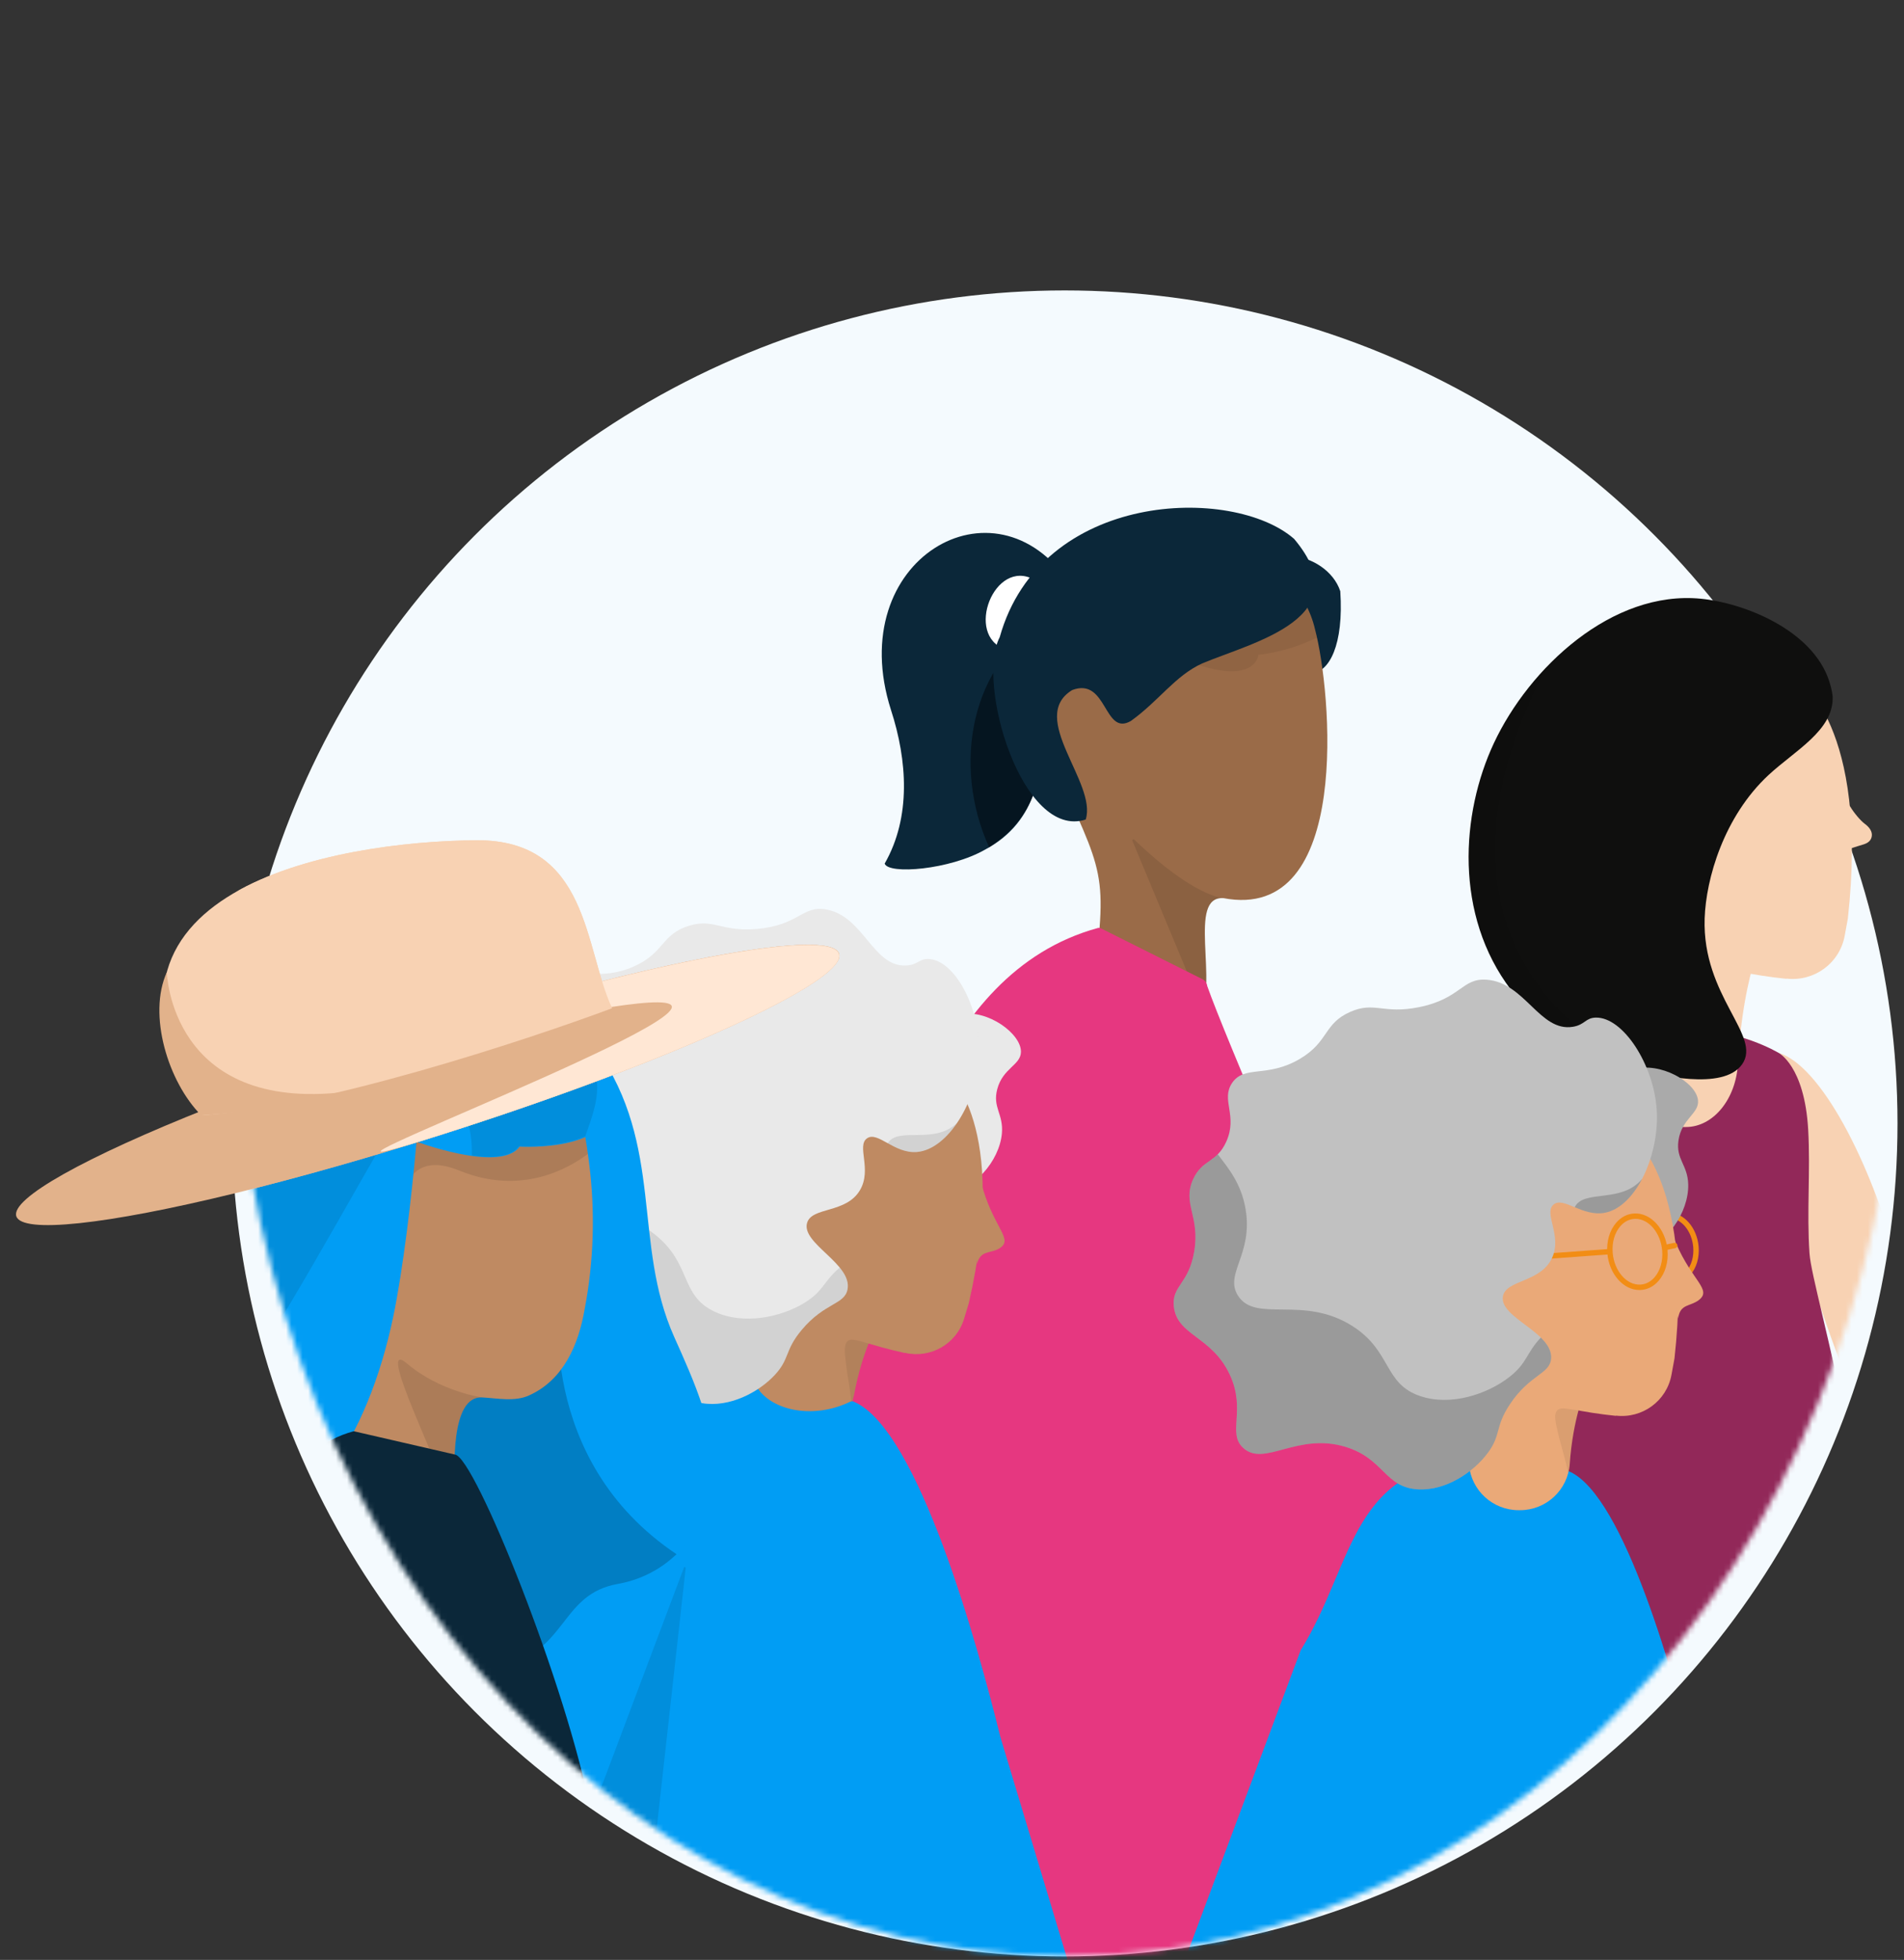 <svg width="343" height="353" viewBox="0 0 343 353" fill="none" xmlns="http://www.w3.org/2000/svg">
<rect x="0" y="0" width="343" height="353" fill="#333333" stroke="none"/>
<circle cx="191.798" cy="202.343" r="150.033" fill="#F4FAFE"/>
<mask id="mask0" mask-type="alpha" maskUnits="userSpaceOnUse" x="42" y="0" width="301" height="353">
<ellipse cx="192.265" cy="176.434" rx="150.033" ry="175.942" fill="#C4C4C4"/>
</mask>
<g mask="url(#mask0)">
<path d="M333.311 145.275C334.009 146.445 335.188 147.826 335.931 148.374C336.786 149.002 337.354 149.808 337.188 150.672C337.05 151.377 336.562 151.802 335.808 152.055C335.225 152.25 334.215 152.531 333.122 152.892V145.042C333.185 145.123 333.263 145.192 333.311 145.275Z" fill="#F8D2B3"/>
<path d="M323.932 122.44C317.617 117.712 307.957 113.841 297.049 118.851C285.925 123.96 277.642 131.939 280.635 147.051C281.581 151.828 284.554 156.792 287.469 160.742C288.063 161.549 289.56 163.141 289.56 163.141C289.56 163.141 296.977 173.719 321.818 176.296L321.826 176.256C326.781 176.838 331.4 173.521 332.316 168.538L332.884 165.439C336.748 130.637 323.932 122.44 323.932 122.44Z" fill="#F8D2B3"/>
<path d="M320.598 189.692C327.897 192.07 336.829 208.602 342.079 228.101C347.33 247.605 353.059 261.784 359.265 268.876C378.89 291.301 407.957 313.195 410.82 318.515C413.684 323.831 408.806 328.68 398.781 320.999C388.754 313.316 354.97 286.602 345.901 274.787C336.829 262.966 327.496 235.118 323.201 220.345C322.409 217.62 317.115 214.986 315.882 210.496C312.918 199.748 314.2 187.606 320.598 189.692Z" fill="#F8D2B3"/>
<path d="M273.393 186.12C290.576 184.149 294.145 185.991 304.049 185.558C312.961 185.162 320.369 189.612 320.369 189.612C320.369 189.612 325.071 191.915 325.737 203.438C326.164 210.883 325.459 218.248 325.975 225.736C326.489 233.222 339.689 272.818 339.689 323.831C339.689 392.973 386.524 458.882 386.524 458.882C386.524 458.882 384.02 485.898 357.882 487.246C342.607 488.032 343.881 481.732 321.602 484.882C299.823 487.964 290.169 508.374 266.229 507.732C236.952 506.943 236.313 477.004 212.766 476.215C196.114 475.658 187.096 465.06 180.942 448.637C175.318 433.631 179.671 406.88 179.671 406.88C179.671 406.88 223.961 409.167 250.957 317.846C273.597 241.27 266.656 223.372 266.656 223.372C266.656 223.372 273.711 219.553 275.143 206.554C276.569 193.623 273.393 186.12 273.393 186.12Z" fill="#922859"/>
<path d="M273.393 186.119C278.701 189.7 284.801 196.89 270.639 232.602C261.974 254.447 247.999 293.696 239.082 309.278C223.081 337.241 192.011 358.891 194.496 348.886C196.593 340.442 213.868 323.63 221.773 307.979C229.64 292.396 237.507 273.567 247.474 240.449C257.441 207.336 268.889 183.081 273.393 186.119Z" fill="#F8D2B3"/>
<path d="M315.999 173.215C315.999 173.215 313.692 180.169 313.092 191.494C312.748 197.969 308.642 202.99 303.699 202.99H303.432C298.575 202.99 294.515 198.141 294.056 191.792L292.174 165.787L315.999 173.215Z" fill="#F8D2B3"/>
<path d="M306.431 107.839C290.404 106.255 275.476 120.277 269.118 133.856C263.179 146.537 261.94 164.794 272.228 178.313C280.216 188.811 291.641 191.835 294.934 192.655C298.486 193.542 310.416 196.566 313.836 191.694C317.462 186.53 306.62 179.483 307.088 165.408C307.326 158.275 310.542 147.074 318.596 139.591C323.335 135.19 330.307 131.555 330.147 125.547C330.138 125.254 330.026 124.227 329.55 122.747C326.543 113.419 314.152 108.602 306.431 107.839Z" fill="#0F0F0E"/>
<path opacity="0.1" d="M272.228 178.313C261.939 164.794 263.182 146.541 269.118 133.856C271.344 129.099 274.627 124.294 278.635 120.116C269.27 137.601 257.811 171.674 294.931 192.656C291.643 191.835 280.218 188.811 272.228 178.313Z" fill="black"/>
<path d="M241.448 106.483C242.742 125.824 230.858 126.217 228.178 107.315C225.458 96.883 239.006 99.073 241.448 106.483Z" fill="#0B2739"/>
<path d="M222.799 99.089C200.262 91.237 183.736 110.933 188.037 133.438C198.036 156.707 199.789 155.261 197.204 174.986C201.364 180.242 215.136 185.303 216.059 184.5C219.537 176.369 213.91 161.489 220.349 161.756C243.789 166.264 239.775 124.134 236.912 113.418C235.268 106.308 229.92 101.456 222.799 99.089Z" fill="#9A6B48"/>
<path opacity="0.07" d="M235.437 109.421L210.51 108.351L202.904 114.769L201.986 126.518C208.106 117.202 212.533 118.488 212.533 118.488C226.158 124.243 226.718 117.928 226.718 117.928C230.89 117.478 234.585 116.141 237.276 114.812C236.969 113.564 236.289 111.031 235.437 109.421Z" fill="black"/>
<path opacity="0.1" d="M214.479 176.592L217.414 176.951C217.577 172.185 215.182 161.406 220.346 161.756C220.346 161.756 215.099 161.564 204.348 151.244C204.187 151.089 203.929 151.264 204.015 151.47L214.479 176.592Z" fill="black"/>
<path d="M160.505 127.866C151.834 100.742 179.3 84.962 192.653 105.065C181.231 115.406 196.604 142.803 177.45 153.031C171.103 156.652 160.054 157.556 159.369 155.544C164.169 147.167 163.451 136.935 160.505 127.866Z" fill="#0B2739"/>
<path d="M188.932 111.332C185.762 128.701 192.587 143.204 178.187 152.595C171.5 137.92 174.713 119.293 188.932 111.332Z" fill="#051520"/>
<path d="M181.145 116.961C173.68 114.488 179.134 100.409 186.324 104.417Z" fill="white"/>
<path d="M233.131 97.061C245.109 111.306 225.683 115.661 216.539 119.5C211.633 121.767 208.858 126.159 203.728 129.852C198.819 132.698 199.502 121.896 193.15 124.286C185.073 129.244 197.686 141.013 195.589 147.603C184.135 151.318 175.769 123.032 180.095 114.766C187.506 88.325 222.113 87.418 233.131 97.061Z" fill="#0B2739"/>
<path d="M155.143 226.546L139.426 313.239L189.018 386.502L268.034 331.909C280.925 321.735 223.938 196.148 217.471 177.565C217.417 177.052 217.104 176.601 216.642 176.372L198.34 167.211C198.176 167.127 197.987 167.102 197.806 167.133C167.689 175.359 161.716 214.491 155.143 226.546Z" fill="#E63780"/>
<path d="M170.557 214.489C175.302 214.669 180.048 209.124 180.487 204.146C180.796 200.631 178.771 199.475 179.652 196.164C180.667 192.342 183.901 191.846 183.921 189.441C183.95 186.162 177.982 181.833 173.159 182.653C164.752 184.085 158.228 201.423 163.846 210.053C164.124 210.481 166.712 214.34 170.557 214.489Z" fill="#E9E9E9"/>
<path d="M170.741 193.409C165.327 188.299 156.68 183.637 145.915 187.169C134.938 190.772 126.316 197.369 127.507 211.86C127.882 216.439 130.14 221.414 132.45 225.431C132.921 226.249 134.154 227.904 134.154 227.904C134.154 227.904 139.979 238.618 162.997 243.69L163.009 243.653C167.591 244.729 172.282 242.112 173.67 237.536L174.534 234.69C181.885 202.467 170.741 193.409 170.741 193.409Z" fill="#BF8A62"/>
<path d="M177.141 214.368C179.296 221.397 182.592 223.285 180.039 224.843C178.383 225.85 176.596 225.096 175.993 227.715L175.821 208.42C176.12 210.348 176.518 212.337 177.141 214.368Z" fill="#BF8A62"/>
<path d="M158.062 238.517C158.062 238.517 155.331 243.237 153.848 251.259C147.223 279.347 134.731 265.662 134.731 265.662C130.177 265.143 135.887 254.019 135.973 249.437L136.326 230.665L158.062 238.517Z" fill="#BF8A62"/>
<path opacity="0.07" d="M154.26 241.392C154.969 241.556 155.66 241.756 156.475 241.98C155.615 244.161 154.582 247.308 153.85 251.262C153.744 251.839 153.583 252.392 153.374 252.92C153.239 250.59 152.694 247.994 152.49 246.336C152.071 242.933 151.718 240.801 154.26 241.392Z" fill="black"/>
<path d="M180.231 312.896C176.163 296.487 165.501 257.594 153.91 252.504C153.695 252.358 153.414 252.338 153.178 252.452C146.697 255.623 139.263 254.165 136.471 250.028C136.362 249.867 136.162 249.796 135.975 249.85C107.714 250.653 109.195 271.236 97.581 289.992L88.689 312.577L94.993 397.62L127.394 397.46L192.264 352.864L180.231 312.896Z" fill="#019DF4"/>
<path d="M165.173 207.488C170.86 207.032 176.047 198.212 176.412 190.23C176.776 182.182 172.32 173.196 167.489 172.734C165.641 172.556 165.417 173.787 163.237 173.896C157.261 174.195 155.645 165.108 148.937 163.82C144.525 162.974 144.005 166.672 136.307 167.315C129.812 167.857 128.61 165.355 124.091 166.752C119.104 168.296 119.724 171.607 114.192 174.068C107.981 176.834 104.254 173.974 101.709 176.972C99.333 179.769 102.111 182.822 99.508 187.226C97.371 190.844 94.872 189.837 92.846 193.266C90.413 197.38 93.394 199.888 91.59 206.099C89.954 211.728 86.93 211.645 86.882 215.338C86.81 220.625 93.007 221.368 95.414 228.579C97.658 235.301 93.684 238.893 96.355 241.885C99.726 245.664 106.248 240.144 114.494 243.73C121.078 246.594 120.593 251.712 126.446 252.716C131.355 253.557 136.643 250.808 139.593 247.624C142.318 244.683 141.311 243.242 144.43 239.524C148.584 234.569 152.148 235.002 152.679 232.225C153.551 227.646 144.335 223.971 145.391 220.27C146.235 217.314 152.417 218.614 154.925 214.354C157.126 210.612 154.259 206.375 156.196 205.023C158.116 203.672 161.068 207.818 165.173 207.488Z" fill="#E9E9E9"/>
<path opacity="0.1" d="M91.588 206.102C93.392 199.891 90.414 197.38 92.844 193.269C94.331 190.756 96.069 190.626 97.736 189.31C99.303 191.958 101.323 194.936 101.561 199.635C101.974 207.835 96.425 210.613 98.474 214.784C101.061 220.052 110.056 215.918 118.147 222.482C124.608 227.727 122.474 233.287 128.697 236.228C133.916 238.693 140.672 237.267 144.956 234.63C148.382 232.521 148.336 230.797 151.271 228.309C152.284 229.549 152.938 230.848 152.677 232.226C152.149 235.003 148.582 234.57 144.428 239.525C141.309 243.243 142.316 244.683 139.591 247.624C136.641 250.809 131.353 253.557 126.444 252.717C120.589 251.713 121.076 246.594 114.492 243.731C106.246 240.144 99.725 245.664 96.353 241.886C93.685 238.893 97.656 235.298 95.412 228.579C93.005 221.369 86.808 220.626 86.879 215.338C86.928 211.648 89.95 211.732 91.588 206.102Z" fill="black"/>
<path opacity="0.1" d="M159.924 205.904C159.927 205.901 159.927 205.899 159.93 205.893C161.789 202.854 168.287 206.231 172.41 202.252C172.419 202.243 172.427 202.235 172.436 202.226C170.43 205.196 167.86 207.273 165.177 207.488C163.149 207.652 161.404 206.725 159.924 205.904Z" fill="black"/>
<path opacity="0.1" d="M123.515 282.521L115.479 354.679L96.379 353.594L123.222 282.317C123.34 282.125 123.572 282.288 123.515 282.521Z" fill="black"/>
<path d="M121.457 240.8C113.897 223.933 119.713 206.486 107.499 189.039C95.635 172.091 70.608 175.723 65.716 186.87C57.365 186.629 46.737 190.789 42.066 208.087C37.123 226.409 42.356 240.074 21.128 251.126C0.866 261.673 5.715 276.426 8.042 281.369C10.369 286.313 9.496 285.44 3.098 296.489C-3.3 307.538 6.277 315.649 12.113 315.973C17.346 316.266 22.29 310.447 42.649 313.357C62.595 316.209 62.319 304.052 88.497 300.417C102.455 298.478 100.335 287.236 111.278 285.297C120.912 283.587 127.577 275.545 128.435 266.106C129.184 257.877 124.978 248.653 121.457 240.8Z" fill="#019DF4"/>
<path opacity="0.2" d="M42.652 313.357C22.293 310.447 17.352 316.266 12.116 315.973C6.28 315.649 -3.297 307.541 3.101 296.489C3.423 295.933 3.733 295.408 4.025 294.908C24.006 283.3 60.641 283.782 74.723 264.794L84.828 238.485L100.823 233.708C100.823 233.708 96.338 262.823 121.873 279.929L121.871 279.932C121.371 280.411 120.846 280.861 120.298 281.289C120.258 281.32 120.221 281.352 120.181 281.381C120.034 281.492 119.888 281.601 119.739 281.708C119.673 281.756 119.607 281.805 119.541 281.851C119.4 281.949 119.26 282.046 119.119 282.141C119.039 282.192 118.961 282.247 118.881 282.299C118.743 282.388 118.606 282.477 118.465 282.563C118.376 282.617 118.287 282.669 118.198 282.723C118.06 282.804 117.926 282.887 117.785 282.964C117.687 283.019 117.59 283.07 117.492 283.122C117.358 283.197 117.223 283.271 117.085 283.34C116.927 283.42 116.769 283.498 116.609 283.575C116.434 283.659 116.256 283.742 116.078 283.819C115.937 283.882 115.797 283.945 115.653 284.006C115.541 284.052 115.427 284.098 115.312 284.143C115.168 284.201 115.025 284.258 114.879 284.31C114.764 284.353 114.649 284.393 114.537 284.433C114.388 284.485 114.236 284.537 114.084 284.585C113.972 284.623 113.86 284.657 113.745 284.691C113.585 284.74 113.424 284.786 113.26 284.832C113.154 284.861 113.048 284.892 112.939 284.921C112.755 284.97 112.572 285.013 112.388 285.056C112.299 285.076 112.207 285.099 112.119 285.119C111.84 285.179 111.562 285.237 111.278 285.285C108.713 285.742 106.868 286.706 105.362 287.942C105.066 288.186 104.785 288.439 104.513 288.7C104.507 288.705 104.501 288.711 104.492 288.717C104.309 288.895 104.131 289.075 103.956 289.259C103.781 289.446 103.609 289.635 103.44 289.824C101.919 291.551 100.639 293.505 98.952 295.278C98.766 295.476 98.573 295.669 98.373 295.861C97.977 296.245 97.555 296.615 97.105 296.974C96.993 297.063 96.878 297.152 96.76 297.238C94.775 298.718 92.201 299.889 88.494 300.403C62.32 304.052 62.598 316.206 42.652 313.357Z" fill="black"/>
<path d="M89.469 185.202C76.065 180.167 58.738 185.248 53.413 203.539C51.824 208.993 51.388 215.087 52.395 220.699C53.304 225.791 56.041 230.152 58.52 234.608C61.903 240.685 63.598 246.713 63.326 253.627C63.225 256.132 62.864 260.923 62.491 265.155C62.207 268.38 63.581 271.525 66.135 273.516C66.169 273.542 66.204 273.568 66.238 273.596C73.087 279.185 81.117 275.817 81.117 275.817C81.117 275.817 82.253 275.593 82.073 270.007C81.711 264.418 81.149 251.375 86.873 251.688C89.595 251.837 92.766 252.514 95.351 251.309C101.496 248.52 104.222 242.22 105.315 235.825C106.982 227.148 107.229 218.231 106.141 209.633C105.134 201.596 103.631 193.293 96.392 188.579C94.26 187.119 91.865 186.16 89.469 185.202Z" fill="#BF8A62"/>
<path opacity="0.1" d="M104.197 199.594C105.02 202.231 105.514 205.031 105.901 207.834C102.275 210.568 93.771 215.337 82.745 210.835C67.929 204.787 72.511 228.07 70.609 234.901L64.231 195.861L104.197 199.594Z" fill="black"/>
<path opacity="0.1" d="M82.07 270.01C82.093 270.69 82.093 271.287 82.081 271.818C81.622 272.193 81.111 271.901 80.695 269.795C79.688 264.708 67.368 240.521 73.322 245.585C79.275 250.649 86.87 251.691 86.87 251.691C81.146 251.381 81.708 264.421 82.07 270.01Z" fill="black"/>
<path d="M66.284 211.747L66.261 211.647C63.811 210.645 60.956 210.502 59.232 212.958C57.37 215.612 58.486 219.072 60.781 221.393C61.622 222.242 62.976 223.295 64.043 224.058L66.284 211.747Z" fill="#EC624B"/>
<path d="M66.265 211.644L67.387 215.635C67.387 215.635 65.132 217.158 65.132 216.94C65.132 216.722 64.753 212.347 64.753 212.347L66.265 211.644Z" fill="#EC624B"/>
<path d="M91.88 201.301L75.377 196.309L74.39 205.395C74.39 205.395 90.092 211.414 93.604 206.523C93.604 206.523 111.989 207.639 110.041 197.052C110.041 197.055 95.251 200.44 91.88 201.301Z" fill="#019DF4"/>
<path d="M70.83 237.205C72.623 228.64 74.152 215.537 74.976 206.244C75.303 202.554 75.604 198.988 75.894 195.476L54.318 189.709C49.317 192.777 44.724 198.595 42.067 208.855C39.717 217.924 39.663 225.895 37.978 233.001C36.696 242.512 34.495 250.721 25.862 257.988C28.901 266.091 33.658 272.11 40.724 273.7C54.909 276.887 66.288 258.921 70.83 237.205Z" fill="#019DF4"/>
<path d="M58.69 190.828L65.72 186.869L75.237 181.825L100.393 185.544L106.8 199.835C106.8 199.835 90.603 203.751 90.311 203.751C90.018 203.751 71.515 199.542 71.515 199.542L58.69 190.828Z" fill="#019DF4"/>
<path opacity="0.1" d="M21.673 250.658C42.709 239.707 37.522 226.162 42.422 208.006C47.05 190.863 57.582 186.74 65.857 186.981C70.376 176.681 92.241 172.859 104.707 186.003C108.833 194.728 108.001 197.485 105.425 204.678C100.561 206.89 93.492 206.462 93.492 206.462C92.06 208.453 88.592 208.62 84.999 208.124C85.151 199.422 81.579 198.242 79.184 197.714C75.035 196.802 71.555 201.358 68.25 207.068C64.308 213.882 57.545 225.961 52.031 235.182C47.053 243.508 37.866 252.422 23.116 251.811C22.04 251.765 20.987 251.697 19.954 251.596C20.508 251.281 21.076 250.968 21.673 250.658Z" fill="black"/>
<ellipse rx="77.764" ry="9.278" transform="matrix(-0.953 0.304 0.304 0.953 77.046 195.414)" fill="#E2B28B"/>
<path d="M121.013 181.215C122.569 186.097 38.944 217.296 79.863 204.254C120.783 191.211 152.693 176.681 151.137 171.798C149.581 166.916 115.148 173.531 74.228 186.574C33.309 199.616 119.457 176.333 121.013 181.215Z" fill="#FFE7D4"/>
<path d="M85.792 151.342C106.145 151.196 105.22 170.802 110.273 181.591C94.567 187.45 57.848 199.501 36.617 200.841C10.789 160.28 60.351 151.524 85.792 151.342Z" fill="#F8D2B3"/>
<path d="M36.232 200.857C39.552 200.648 56.468 199.496 62.276 196.664C30.685 200.437 29.05 175.692 29.05 175.692C25.571 183.366 30.302 194.898 36.232 200.857Z" fill="#E2B28B"/>
<path d="M33.749 326.578C33.032 307.972 41.671 263.721 63.691 257.788C63.743 257.788 63.794 257.794 63.846 257.805L81.921 261.971C81.933 261.974 81.944 261.977 81.956 261.983C85.499 262.27 102.275 304.087 106.475 326.581H33.749V326.578Z" fill="#0B2739"/>
<path opacity="0.1" d="M57.681 326.577L58.705 299.915C58.736 299.26 57.959 299.088 57.795 299.714L51.254 326.574H57.681V326.577Z" fill="black"/>
<path d="M288.573 417.94C265.893 494.663 231.01 505.31 220.438 506.756C230.233 505.815 257.357 500.203 275.209 473.687C296.69 441.777 305.733 402.269 307.67 369.682C309.603 337.092 304.275 323.469 304.275 323.469C304.275 323.469 311.213 341.361 288.573 417.94Z" fill="#00354B"/>
<path d="M295.973 225.068C295.804 223.099 296.343 221.235 297.459 219.955C298.277 219.017 299.31 218.489 300.454 218.429C300.526 218.426 300.595 218.423 300.667 218.423C303.338 218.423 305.705 221.1 306 224.505C306.17 226.474 305.63 228.338 304.514 229.618C303.697 230.556 302.664 231.084 301.519 231.144C301.447 231.147 301.378 231.15 301.307 231.15C298.635 231.153 296.266 228.476 295.973 225.068ZM300.503 219.398C299.631 219.444 298.831 219.857 298.191 220.592C297.25 221.674 296.793 223.275 296.94 224.985C297.198 227.965 299.224 230.292 301.464 230.175C302.337 230.129 303.137 229.716 303.777 228.981C304.718 227.9 305.174 226.299 305.028 224.589C304.775 221.682 302.839 219.393 300.667 219.393C300.612 219.395 300.558 219.395 300.503 219.398Z" fill="#F28D15"/>
<path d="M305.329 316.919C301.832 302.818 292.671 269.398 282.712 265.026C282.526 264.9 282.285 264.882 282.084 264.983C276.515 267.708 270.125 266.455 267.727 262.9C267.635 262.762 267.46 262.699 267.299 262.748C243.015 263.436 244.289 281.124 234.308 297.243L208.812 365.41L232.084 389.731L259.926 389.594L314.316 367.414L305.329 316.919Z" fill="#019DF4"/>
<path d="M295.345 224.835C300.127 224.474 304.256 218.366 304.127 213.316C304.035 209.753 301.872 208.826 302.374 205.4C302.953 201.447 306.144 200.58 305.889 198.164C305.541 194.868 299.057 191.207 294.312 192.581C286.04 194.98 281.472 213.127 288.1 221.149C288.43 221.55 291.471 225.128 295.345 224.835Z" fill="#AAAAAA"/>
<path d="M293.118 203.662C287.099 199.154 277.886 195.462 267.486 200.242C256.881 205.114 248.98 212.72 251.835 227.128C252.736 231.681 255.573 236.415 258.35 240.183C258.916 240.952 260.344 242.469 260.344 242.469C260.344 242.469 267.414 252.554 291.101 255.01L291.11 254.97C295.832 255.524 300.239 252.362 301.112 247.611L301.654 244.656C305.338 211.477 293.118 203.662 293.118 203.662Z" fill="#EAA978"/>
<path d="M301.94 223.963C304.907 230.771 308.433 232.289 306.049 234.146C304.505 235.348 302.623 234.794 302.319 237.491L299.94 218.145C300.454 220.044 301.082 221.995 301.94 223.963Z" fill="#EAA978"/>
<path d="M285.556 250.385C285.556 250.385 283.355 255.434 282.784 263.654C282.457 268.357 278.541 272 273.827 272H273.574C268.943 272 265.073 268.48 264.634 263.869L262.841 244.988L285.556 250.385Z" fill="#EAA978"/>
<path opacity="0.07" d="M282.067 253.704C282.798 253.788 283.513 253.908 284.356 254.04C283.742 256.327 283.065 259.603 282.784 263.654C282.744 264.246 282.643 264.819 282.494 265.373C282.092 263.049 281.249 260.507 280.856 258.866C280.047 255.5 279.45 253.4 282.067 253.704Z" fill="black"/>
<path d="M289.558 225.754C289.374 223.619 289.959 221.596 291.167 220.211C292.051 219.195 293.167 218.624 294.401 218.561C297.376 218.4 300.073 221.358 300.4 225.148C300.584 227.283 299.998 229.303 298.79 230.691C297.907 231.707 296.791 232.278 295.557 232.341C295.479 232.344 295.405 232.347 295.327 232.347C292.441 232.35 289.876 229.449 289.558 225.754ZM294.452 219.531C293.488 219.582 292.605 220.039 291.899 220.848C290.863 222.038 290.364 223.794 290.524 225.671C290.808 228.944 293.041 231.501 295.505 231.371C296.469 231.32 297.353 230.864 298.059 230.055C299.094 228.864 299.594 227.108 299.433 225.232C299.158 222.038 297.023 219.525 294.633 219.525C294.573 219.528 294.512 219.528 294.452 219.531Z" fill="#F28D15"/>
<path d="M299.947 225.182C299.978 225.182 300.013 225.18 300.047 225.171L301.8 224.804C302.064 224.749 302.23 224.491 302.176 224.227C302.121 223.963 301.863 223.797 301.599 223.851L299.846 224.218C299.582 224.273 299.416 224.531 299.47 224.795C299.519 225.025 299.723 225.182 299.947 225.182Z" fill="#F28D15"/>
<path d="M268.154 234.783C268.409 234.783 268.624 234.585 268.639 234.326C268.656 234.048 269.132 227.478 275.381 226.984L289.79 225.937C290.057 225.917 290.257 225.685 290.24 225.418C290.22 225.151 289.988 224.95 289.721 224.967L275.309 226.015C268.208 226.574 267.675 234.191 267.672 234.269C267.655 234.536 267.861 234.768 268.128 234.783C268.137 234.783 268.145 234.783 268.154 234.783Z" fill="#F28D15"/>
<path d="M289.144 218.426C294.802 217.318 298.997 207.873 298.449 199.82C297.895 191.7 292.392 183.193 287.492 183.279C285.615 183.314 285.532 184.573 283.357 184.935C277.393 185.919 274.733 176.982 267.85 176.457C263.323 176.112 263.228 179.885 255.573 181.412C249.118 182.7 247.623 180.324 243.247 182.246C238.419 184.367 239.42 187.617 234.15 190.722C228.233 194.208 224.162 191.766 221.95 195.063C219.884 198.144 223.023 200.89 220.917 205.607C219.187 209.483 216.562 208.76 214.921 212.429C212.95 216.836 216.229 219.014 215.127 225.455C214.129 231.294 211.088 231.555 211.458 235.265C211.991 240.578 218.295 240.615 221.537 247.576C224.558 254.066 220.983 258.126 224.004 260.825C227.82 264.234 233.734 257.945 242.418 260.602C249.353 262.722 249.453 267.915 255.444 268.251C260.468 268.535 265.46 265.169 268.057 261.635C270.455 258.369 269.279 257.041 271.984 252.95C275.588 247.501 279.214 247.527 279.427 244.681C279.78 239.984 270.108 237.35 270.742 233.517C271.25 230.453 277.605 231.053 279.633 226.488C281.415 222.48 278.053 218.558 279.84 216.977C281.622 215.405 285.059 219.226 289.144 218.426Z" fill="#C1C1C1"/>
<path opacity="0.2" d="M215.127 225.455C216.229 219.014 212.95 216.837 214.921 212.43C216.123 209.738 217.856 209.409 219.377 207.896C221.253 210.375 223.62 213.133 224.397 217.821C225.752 226.003 220.498 229.426 223.032 233.377C226.231 238.366 234.786 233.188 243.658 238.851C250.742 243.376 249.235 249.2 255.82 251.441C261.34 253.317 267.959 251.114 271.956 247.978C275.152 245.467 274.911 243.746 277.57 240.911C278.727 242.042 279.533 243.267 279.43 244.681C279.217 247.527 275.588 247.504 271.987 252.95C269.282 257.041 270.458 258.37 268.059 261.635C265.463 265.167 260.471 268.532 255.447 268.251C249.456 267.912 249.359 262.722 242.421 260.602C233.736 257.948 227.823 264.234 224.007 260.826C220.986 258.126 224.561 254.066 221.54 247.576C218.301 240.616 211.994 240.578 211.461 235.265C211.085 231.558 214.129 231.294 215.127 225.455Z" fill="black"/>
<path opacity="0.2" d="M283.69 217.439C283.693 217.436 283.693 217.43 283.693 217.427C285.214 214.165 292.12 216.81 295.804 212.343C295.812 212.335 295.818 212.323 295.827 212.314C294.154 215.525 291.81 217.903 289.142 218.426C287.128 218.822 285.271 218.09 283.69 217.439Z" fill="black"/>
</g>
<ellipse rx="77.764" ry="9.278" transform="matrix(-0.953 0.304 0.304 0.953 77.046 195.414)" fill="#E2B28B"/>
<path d="M121.013 181.215C122.569 186.097 38.944 217.296 79.863 204.254C120.783 191.211 152.693 176.681 151.137 171.798C149.581 166.916 115.148 173.531 74.228 186.574C33.309 199.616 119.457 176.333 121.013 181.215Z" fill="#FFE7D4"/>
<path d="M85.792 151.342C106.145 151.196 105.22 170.802 110.273 181.591C94.567 187.45 57.848 199.501 36.617 200.841C10.789 160.28 60.351 151.524 85.792 151.342Z" fill="#F8D2B3"/>
<path d="M36.232 200.857C39.552 200.648 56.467 199.496 62.276 196.664C30.685 200.437 30.052 175.106 30.052 175.106C26.573 182.78 30.302 194.898 36.232 200.857Z" fill="#E2B28B"/>
</svg>
